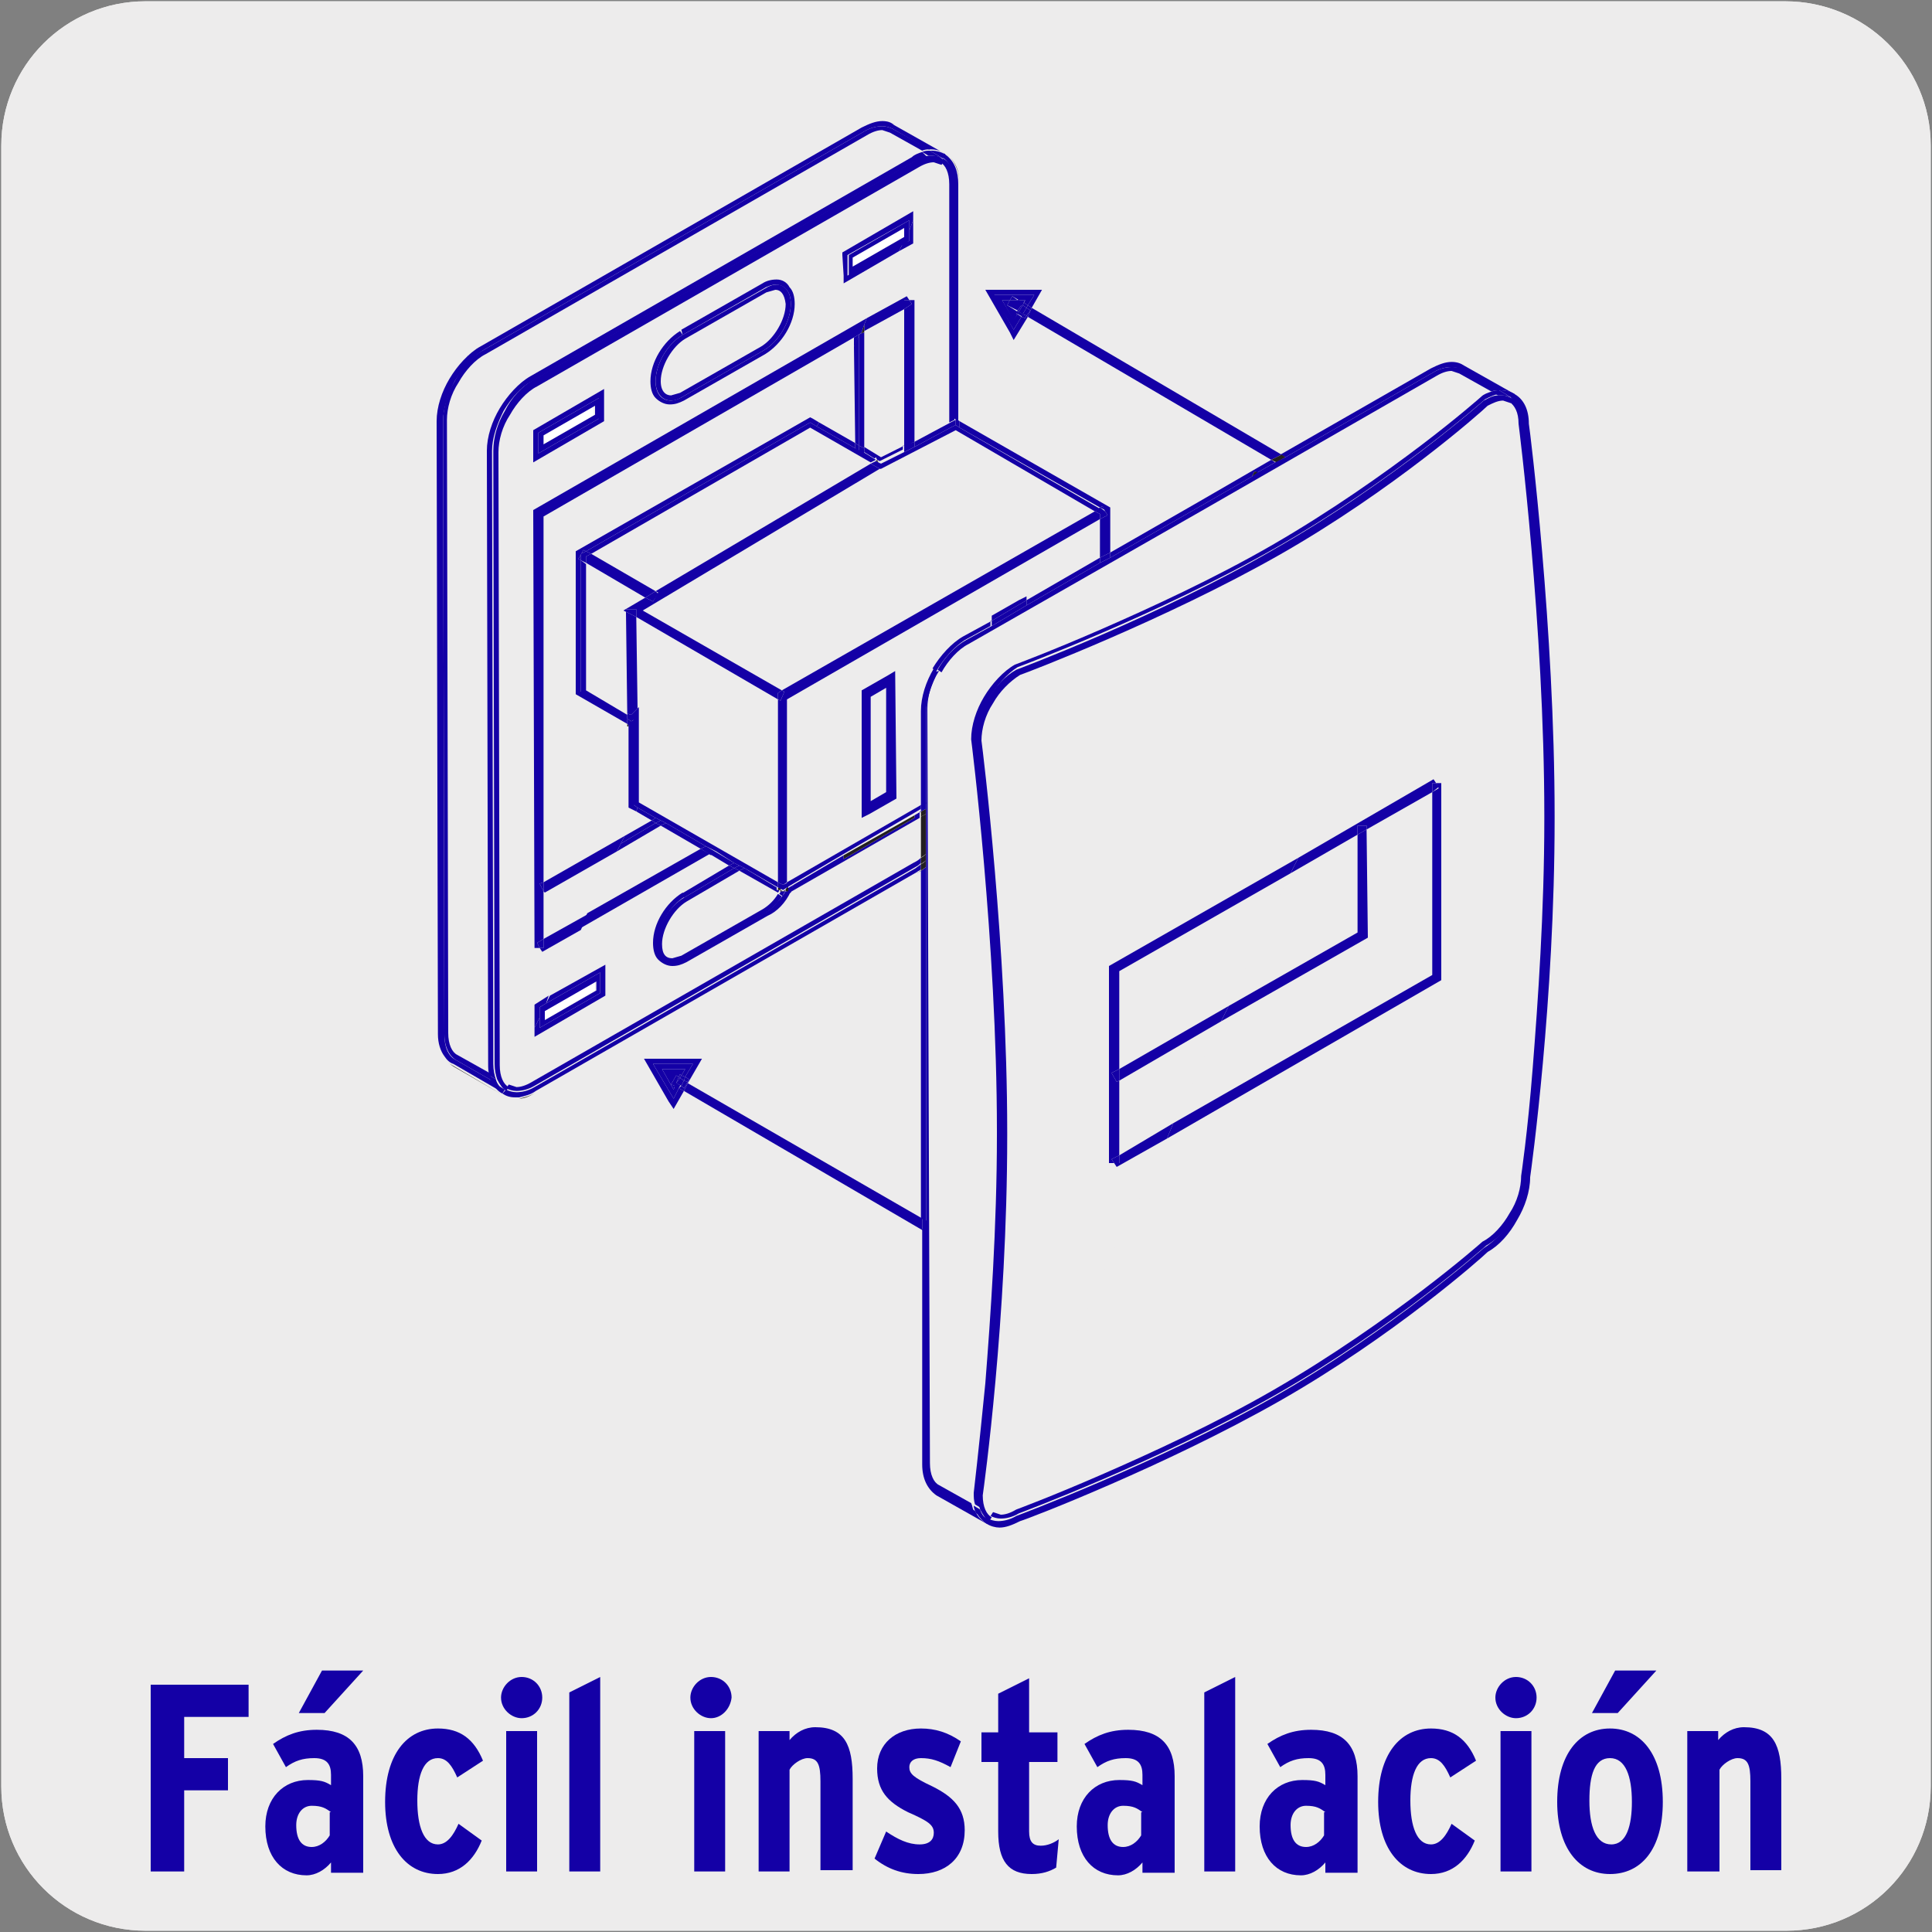<?xml version="1.0" encoding="utf-8"?>
<!-- Generator: Adobe Illustrator 26.5.0, SVG Export Plug-In . SVG Version: 6.00 Build 0)  -->
<svg version="1.1" id="Capa_1" xmlns="http://www.w3.org/2000/svg" xmlns:xlink="http://www.w3.org/1999/xlink" x="0px" y="0px"
	 viewBox="0 0 150 150" style="enable-background:new 0 0 150 150;" xml:space="preserve">
<rect x="0" y="0" width="150" height="150" fill="#808080" stroke="none"/>
<style type="text/css">
	.st0{fill:#EDECEC;}
	.st1{fill:#FFFFFF;}
	.st2{fill:#1400A6;}
	.st3{fill:#BBBDBF;}
	.st4{clip-path:url(#SVGID_00000101081683095596122060000013287630663735498686_);}
	.st5{clip-path:url(#SVGID_00000137129296594306970560000016155466712804591751_);}
	.st6{fill:#231F20;}
</style>
<g id="Capa_2_00000153668088940151777140000001312934053299105197_">
	<path class="st0" d="M11.3,0.1h127.3c6.2,0,11.3,5,11.3,11.2v127.4c0,6.2-5,11.2-11.2,11.2l0,0H11.3c-6.2,0-11.2-5-11.2-11.2l0,0
		l0,0V11.3C0.1,5.1,5.1,0.1,11.3,0.1L11.3,0.1z"/>
	<path class="st0" d="M11.3,0.1h127.3c6.2,0,11.3,5,11.3,11.2v127.4c0,6.2-5,11.2-11.2,11.2l0,0H11.3c-6.2,0-11.2-5-11.2-11.2l0,0
		l0,0V11.3C0.1,5.1,5.1,0.1,11.3,0.1L11.3,0.1z"/>
</g>
<g>
	<g>
		<polygon class="st2" points="80.1,23.9 79.8,24.6 98.7,35.7 99.5,35.3 		"/>
		<path class="st2" d="M78.4,23.3h-0.6l0.9,1.6l0.3-0.5l-0.1,0l0.1-0.2l-0.8-0.5L78.4,23.3z M79.6,23.3h-0.6l0.4,0.3L79.6,23.3"/>
		<polygon class="st2" points="79.1,23.3 78.4,23.3 78.2,23.7 79,24.1 79.3,23.7 79.4,23.7 79.5,23.5 		"/>
		<polygon class="st2" points="79,24.1 78.9,24.4 79,24.4 79.1,24.2 		"/>
		<polygon class="st2" points="79.3,23.7 79,24.1 79.1,24.2 79.4,23.7 		"/>
		<polygon class="st2" points="80.9,22.5 80.3,22.5 76.5,22.5 78.4,25.8 78.7,26.4 79.8,24.6 79.7,24.5 79.6,24.7 79.3,24.6 
			78.7,25.6 78.4,25.4 78.7,25.6 77.2,22.9 80.3,22.9 79.8,23.7 80.1,23.9 		"/>
		<polygon class="st2" points="79.8,23.7 79.7,23.9 80,24.1 79.7,24.5 79.8,24.6 80.1,23.9 		"/>
		<polygon class="st2" points="79.4,24.4 79.3,24.6 79.6,24.7 79.7,24.5 		"/>
		<polygon class="st2" points="79.7,23.9 79.4,24.4 79.7,24.5 80,24.1 		"/>
		<polygon class="st2" points="80.3,22.9 77.1,22.9 78.7,25.6 79.3,24.6 79,24.4 78.7,24.8 77.8,23.3 78.4,23.3 78.6,23 79.1,23.3 
			79.6,23.3 79.5,23.5 79.8,23.7 		"/>
		<path class="st2" d="M79.5,23.5l-0.1,0.2l0.3,0.2l0.1-0.2L79.5,23.5z M78.6,23l-0.2,0.3H79L78.6,23"/>
		
			<rect x="79.1" y="24.2" transform="matrix(0.502 -0.865 0.865 0.502 18.349 80.637)" class="st2" width="0.2" height="0.4"/>
		<polygon class="st2" points="79.4,23.7 79.1,24.2 79.4,24.4 79.7,23.9 		"/>
		<path class="st6" d="M34.5,82.1C34.5,82.1,34.5,82.1,34.5,82.1C34.5,82.1,34.5,82.1,34.5,82.1 M71.5,67.6
			c-0.1,0.1-0.2,0.1-0.3,0.2l-29.6,17c-0.4,0.3-0.9,0.4-1.3,0.5c0.4,0,0.9-0.2,1.3-0.5l29.6-17C71.4,67.7,71.4,67.6,71.5,67.6
			 M34,32.7L34,32.7L34,32.7l0.1,47.6c0,0.7,0.2,1.3,0.5,1.7c-0.3-0.5-0.5-1.1-0.5-1.7L34,32.7L34,32.7 M73.5,12
			c0.6,0.4,1,1.3,1,2.3l0,18.4l0-18.4C74.5,13.3,74.2,12.5,73.5,12"/>
		<path class="st0" d="M51.3,64.1l-3.4,1.9L45.6,71l8.8-5L51.3,64.1z M71.5,63.4l-10.1,5.8c-0.4,0.8-1,1.5-1.8,2l-6.3,3.6
			c-0.4,0.2-0.8,0.3-1.1,0.3h0c-0.4,0-0.9-0.2-1.1-0.5c-0.3-0.3-0.4-0.8-0.4-1.3v0c0-1.5,1-3.2,2.3-3.9l3.7-2.1l-1.5-0.9l-10.1,5.8
			l-2.4,5.2l4.3-2.5l0,2.3v0.2l-5.5,3.2v-0.7v0l-2.1,4.5c0,0,0,0,0,0h0l0.6,0.2c0.3,0,0.8-0.1,1.2-0.4l29.6-17
			c0.2-0.1,0.4-0.3,0.6-0.4L71.5,63.4 M70.2,24l-3.1,1.8l0,9.1l1.3,0.8l1.8-0.9L70.2,24 M73,12.6l-2.1,4.5l0,1.6l0,0.2l-1.2,0.7
			l-2.4,5.2l3-1.7l0.2,0.3H71l0,10.9l2.8-1.5l0-18.5C73.7,13.4,73.4,12.9,73,12.6 M68.5,10.2c-0.3,0-0.8,0.1-1.2,0.4l-29.6,17
			c-0.8,0.5-1.5,1.3-2.1,2.2c-0.5,0.9-0.9,2-0.9,2.9v0l0.1,47.6c0,0.9,0.3,1.5,0.7,1.7l2.5,1.4c-0.1-0.3-0.1-0.6-0.1-0.9l-0.1-47.6
			v0v0c0-1.1,0.4-2.2,1-3.3c0.6-1,1.4-1.9,2.4-2.5l29.6-17c0.3-0.2,0.6-0.3,0.8-0.4l-2.5-1.4L68.5,10.2"/>
		<path class="st6" d="M34.5,82.1c0.2,0.3,0.4,0.5,0.6,0.6L39,85c0.3,0.2,0.6,0.3,1,0.3c0.1,0,0.2,0,0.3,0c-0.1,0-0.2,0-0.3,0h0
			c-0.4,0-0.7-0.1-1-0.3h0c0,0,0,0,0,0l-3.8-2.2C34.9,82.6,34.7,82.4,34.5,82.1 M34.5,82.1C34.5,82.1,34.5,82.1,34.5,82.1
			C34.5,82.1,34.5,82.1,34.5,82.1 M68.5,9.4c-0.5,0-1,0.2-1.6,0.5l-29.6,17c-0.9,0.5-1.8,1.5-2.4,2.5c-0.6,1-1,2.2-1,3.3
			c0-1.1,0.4-2.3,1-3.3c0.6-1,1.4-1.9,2.4-2.5l29.6-17C67.5,9.6,68,9.4,68.5,9.4L68.5,9.4c0.4,0,0.7,0.1,1,0.3l3.9,2.2
			c0,0,0.1,0.1,0.1,0.1c0,0-0.1-0.1-0.1-0.1l-3.9-2.2C69.2,9.5,68.9,9.4,68.5,9.4"/>
		<path class="st2" d="M71.5,67.1c-0.1,0.1-0.3,0.2-0.4,0.3l-29.6,17c-0.5,0.3-1,0.4-1.4,0.4c-0.3,0-0.6-0.1-0.8-0.2h0L39,84.9
			c0.3,0.2,0.6,0.3,1,0.3h0c0.1,0,0.2,0,0.3,0c0.4-0.1,0.9-0.2,1.3-0.5l29.6-17c0.1-0.1,0.2-0.1,0.3-0.2L71.5,67.1z M68.5,9.4
			L68.5,9.4c-0.5,0-1,0.2-1.6,0.5l-29.6,17c-0.9,0.5-1.8,1.5-2.4,2.5c-0.6,1-1,2.2-1,3.3v0l0.1,47.6c0,0.7,0.2,1.3,0.5,1.7
			c0,0,0,0,0,0c0,0,0,0,0,0c0.2,0.3,0.4,0.5,0.7,0.6l3.8,2.2c-0.3-0.2-0.6-0.5-0.8-0.9l-2.8-1.6c-0.6-0.3-0.9-1-0.9-2l-0.1-47.6
			c0-1,0.4-2.1,0.9-3.1c0.6-1,1.4-1.9,2.2-2.4l29.6-17c0.5-0.3,1-0.4,1.4-0.4c0.3,0,0.6,0.1,0.8,0.2l2.8,1.6c0.1,0,0.1,0,0.2,0
			c0.4,0,0.7,0.1,1,0.3l-0.2,0.3c0.6,0.3,0.9,1,0.9,2l0,18.3l0.1,0l0.3,0.2l0-18.4c0-1-0.3-1.8-1-2.3c0,0-0.1-0.1-0.1-0.1l-3.9-2.2
			C69.2,9.5,68.9,9.4,68.5,9.4"/>
		<path class="st2" d="M71.5,66.6c-0.2,0.2-0.4,0.3-0.6,0.4l-29.6,17c-0.5,0.3-0.9,0.4-1.2,0.4l-0.6-0.2h0l-0.2,0.3l0,0
			c0.2,0.1,0.5,0.2,0.8,0.2c0.4,0,0.9-0.1,1.4-0.4l29.6-17c0.2-0.1,0.3-0.2,0.4-0.3V66.6z M51.3,64.1l-3.4,1.9L51.3,64.1L51.3,64.1
			 M67.1,25.7L67.1,25.7L67.1,25.7l0,9.1l0,0L67.1,25.7 M73.2,12.3L73,12.6c0.4,0.2,0.7,0.8,0.7,1.7l0,18.5l0.4-0.2l0-18.3
			C74.1,13.3,73.8,12.6,73.2,12.3 M73.2,12.3L73.2,12.3C73.2,12.3,73.2,12.3,73.2,12.3L73.2,12.3 M68.5,9.8c-0.4,0-0.9,0.1-1.4,0.4
			l-29.6,17c-0.9,0.5-1.7,1.4-2.2,2.4c-0.6,1-0.9,2.1-0.9,3.1l0.1,47.6c0,1,0.4,1.7,0.9,2l2.8,1.6c-0.1-0.2-0.1-0.4-0.2-0.6
			l-2.5-1.4c-0.4-0.2-0.7-0.8-0.7-1.7l-0.1-47.6v0c0-0.9,0.3-2,0.9-2.9c0.5-0.9,1.3-1.8,2.1-2.2l29.6-17c0.5-0.3,0.9-0.4,1.2-0.4
			l0.6,0.2l2.5,1.4c0.2-0.1,0.4-0.1,0.6-0.1L69.3,10C69.1,9.9,68.8,9.8,68.5,9.8"/>
		<path class="st0" d="M47.9,66.1l-5.6,3.2l-0.1-0.1l0,3.8l3.4-2L47.9,66.1z M66.3,26.2L42.2,40.1l0.1,28.4l6.3-3.6l0.9-1.9
			l-0.6-0.3l0-6.3h-0.1l0-0.2l-4-2.3l0-11.1l18.1-10.4l0.2,0.1l0.5,0.3l2.8-5.9L66.3,26.2 M41.4,35.2l0-1.6v-0.2l5.5-3.2l0,2.3v0.2
			l-5.5,3.2V35.2 M52.8,25.7L52.8,25.7l6.3-3.6c0.4-0.2,0.8-0.3,1.1-0.3c0,0,0,0,0,0c0.4,0,0.9,0.2,1.1,0.5c0.3,0.3,0.4,0.8,0.4,1.3
			v0c0,1.5-1,3.2-2.3,3.9l-6.3,3.6c-0.4,0.2-0.8,0.3-1.1,0.3h0c-0.4,0-0.9-0.2-1.1-0.5c-0.3-0.3-0.4-0.8-0.4-1.3v0
			C50.6,28.1,51.5,26.4,52.8,25.7 M73.2,12.3L73,12.6l-0.6-0.2h0c-0.3,0-0.8,0.1-1.2,0.4l-29.6,17c-0.8,0.5-1.5,1.3-2.1,2.2
			c-0.5,0.9-0.9,2-0.9,2.9v0l0.1,47.6c0,0.9,0.3,1.4,0.7,1.7l2.1-4.5l0-1.6V78l1.2-0.7l2.4-5.2l-3,1.7l-0.2-0.3l-0.4,0l-0.1-33.9
			l25.9-14.9l2.4-5.2L65.5,22v-0.7l0-1.6v-0.2l5.5-3.2v0.7l2.1-4.5L73.2,12.3"/>
		<path class="st2" d="M71.6,11.8c-0.3,0.1-0.6,0.2-0.8,0.4l-29.6,17c-0.9,0.5-1.8,1.5-2.4,2.5c-0.6,1-1,2.2-1,3.3v0v0l0.1,47.6
			c0,0.3,0,0.6,0.1,0.9l0.5,0.3c-0.1-0.3-0.2-0.7-0.2-1.2l-0.1-47.6c0-1,0.4-2.1,0.9-3.1c0.6-1,1.4-1.9,2.2-2.3l29.6-17
			c0.4-0.2,0.8-0.4,1.1-0.4L71.6,11.8z"/>
		<path class="st6" d="M39,84.9C39,84.9,39,84.9,39,84.9L39,84.9z"/>
		<path class="st2" d="M38.2,84c0.2,0.4,0.4,0.7,0.8,0.9l0,0l0.2-0.3L38.2,84z M72.4,11.7c-0.1,0-0.1,0-0.2,0l1,0.6l0.2-0.3
			C73.1,11.8,72.7,11.7,72.4,11.7"/>
		<path class="st2" d="M38,83.5c0.1,0.2,0.1,0.4,0.2,0.6l1,0.6c-0.3-0.2-0.6-0.5-0.7-0.9L38,83.5z M72.2,11.7c-0.2,0-0.4,0-0.6,0.1
			l0.5,0.3c0.1,0,0.2,0,0.3,0c0.3,0,0.6,0.1,0.8,0.2L72.2,11.7"/>
		<path class="st6" d="M39.4,84.3L39.4,84.3L39.4,84.3C39.4,84.3,39.4,84.3,39.4,84.3"/>
		<polygon class="st6" points="39.4,84.3 39.2,84.6 39.4,84.3 		"/>
		<path class="st2" d="M72.4,12.1c-0.1,0-0.2,0-0.3,0c-0.4,0-0.7,0.2-1.1,0.4l-29.6,17c-0.9,0.5-1.7,1.4-2.2,2.4
			c-0.6,1-0.9,2.1-0.9,3.1l0.1,47.6c0,0.5,0.1,0.9,0.2,1.2c0.2,0.4,0.4,0.7,0.7,0.9l0.2-0.3v0c-0.4-0.2-0.7-0.8-0.7-1.7l-0.1-47.6v0
			c0-0.9,0.3-2,0.9-2.9c0.5-0.9,1.3-1.8,2.1-2.2l29.6-17c0.5-0.3,0.9-0.4,1.2-0.4h0l0.6,0.2l0.2-0.3C73,12.1,72.7,12.1,72.4,12.1"/>
		<polygon class="st2" points="70.4,23 67.3,24.7 67.1,25.2 67.1,25.7 70.2,24 70.2,23.3 70.6,23.3 		"/>
		<polygon class="st6" points="67.1,25.2 66.9,25.8 67.1,25.8 67.1,25.7 		"/>
		<polygon class="st2" points="67.3,24.7 41.4,39.6 41.5,73.6 41.9,73.6 41.7,73.2 42.2,72.9 42.2,69.2 41.9,68.6 42.2,68.5 
			42.2,40.1 66.3,26.2 66.3,25.8 66.9,25.8 67.1,25.2 		"/>
		<path class="st2" d="M54.4,65.9l-8.8,5l-0.6,1.2l10.1-5.8L54.4,65.9z M71,23.3h-0.4l0.2,0.3L70.2,24l0,10.7l0.8-0.4L71,23.3"/>
		<polygon class="st2" points="45.6,71 42.2,72.9 42.2,73.6 41.9,73.6 42.1,73.9 45.1,72.2 		"/>
		<polygon class="st2" points="70.6,23.3 70.2,23.3 70.2,24 70.8,23.6 		"/>
		<polygon class="st2" points="42.2,72.9 41.7,73.2 41.9,73.6 42.2,73.6 		"/>
		<polygon class="st6" points="52.8,25.7 52.8,25.7 53,26 		"/>
		<path class="st0" d="M60.3,22.5l-0.7,0.2l-6.3,3.6L53,26l0.2,0.3c-1,0.6-1.9,2.1-1.9,3.3v0c0,0.8,0.3,1.1,0.8,1.1l0.7-0.2l6.3-3.6
			c1-0.6,1.9-2.1,1.9-3.3v0v0C61,22.8,60.7,22.5,60.3,22.5"/>
		<path class="st2" d="M52.8,25.7L52.8,25.7L53,26c0,0,0,0,0,0L52.8,25.7z M60.3,21.7C60.3,21.7,60.3,21.7,60.3,21.7
			c-0.4,0-0.8,0.1-1.1,0.3l-6.3,3.6L53,26l6.3-3.6c0.3-0.2,0.7-0.3,0.9-0.3c0.7,0,1.2,0.5,1.2,1.5c0,1.3-0.9,2.9-2.1,3.6L53,30.8
			c-0.3,0.2-0.7,0.3-0.9,0.3c-0.7,0-1.2-0.5-1.2-1.5c0-1.3,0.9-2.9,2.1-3.6l-0.2-0.3c-1.3,0.8-2.3,2.4-2.3,3.9v0
			c0,0.5,0.1,1,0.4,1.3c0.3,0.3,0.7,0.5,1.1,0.5h0c0.4,0,0.7-0.1,1.1-0.3l6.3-3.6c1.3-0.8,2.3-2.4,2.3-3.9v0c0-0.5-0.1-1-0.4-1.3
			C61.1,21.9,60.7,21.7,60.3,21.7"/>
		<path class="st2" d="M61.1,23.6 M61.1,23.6L61.1,23.6 M60.3,22.1c-0.3,0-0.6,0.1-0.9,0.3L53,26l0.2,0.3l6.3-3.6l0.7-0.2
			c0.4,0,0.7,0.3,0.8,1.1v0v0c0,1.2-0.9,2.7-1.9,3.3l-6.3,3.6l-0.7,0.2c-0.4,0-0.8-0.3-0.8-1.1v0c0-1.2,0.9-2.7,1.9-3.3L53,26
			c-1.2,0.7-2.1,2.3-2.1,3.6c0,0.9,0.5,1.5,1.2,1.5c0.3,0,0.6-0.1,0.9-0.3l6.3-3.6c1.2-0.7,2.1-2.3,2.1-3.6
			C61.4,22.6,60.9,22.1,60.3,22.1"/>
		<path class="st0" d="M57.4,67.7L53.3,70l-0.2-0.3l0.2,0.3c-1,0.6-1.9,2.1-1.9,3.3v0c0,0.8,0.3,1.1,0.8,1.1l0.7-0.2l6.3-3.6
			c0.4-0.2,0.8-0.7,1.2-1.2L57.4,67.7z"/>
		<polygon class="st2" points="56.6,67.2 52.9,69.4 53.1,69.7 57,67.4 		"/>
		<path class="st2" d="M61.4,69.2l-0.6,0.3l0,0c-0.4,0.5-0.8,1-1.3,1.3l-6.3,3.6c-0.3,0.2-0.7,0.3-0.9,0.3c-0.7,0-1.2-0.5-1.2-1.5
			c0-1.3,0.9-2.9,2.1-3.6l-0.2-0.3c-1.3,0.8-2.3,2.4-2.3,3.9v0c0,0.5,0.1,1,0.4,1.3c0.3,0.3,0.7,0.5,1.1,0.5h0
			c0.4,0,0.7-0.1,1.1-0.3l6.3-3.6C60.3,70.8,61,70.1,61.4,69.2"/>
		<path class="st2" d="M60.4,69.4c-0.3,0.5-0.7,0.9-1.2,1.2l-6.3,3.6l-0.7,0.2c-0.5,0-0.8-0.3-0.8-1.1v0c0-1.2,0.9-2.7,1.9-3.3
			l-0.2-0.3C51.9,70.4,51,72,51,73.3c0,0.9,0.5,1.5,1.2,1.5c0.3,0,0.6-0.1,0.9-0.3l6.3-3.6c0.5-0.3,1-0.8,1.3-1.3L60.4,69.4z
			 M57,67.4l-3.9,2.3l0.2,0.3l4.1-2.4L57,67.4"/>
		<polygon class="st1" points="70.2,17.7 66.2,20 66.2,20.7 70.2,18.4 		"/>
		<polygon class="st2" points="70.9,17.1 70.6,17.9 70.6,18.7 70.1,18.9 69.8,19.5 70.9,18.9 70.9,18.7 		"/>
		<polygon class="st2" points="70.9,16.4 65.4,19.6 65.4,19.8 65.5,21.4 65.5,22 69.8,19.5 70.1,18.9 65.8,21.4 65.8,19.8 
			70.6,17.1 70.6,17.9 70.9,17.1 		"/>
		<path class="st2" d="M66.2,20.7l0-0.7l4-2.3v0.7L66.2,20.7z M70.6,17.1l-4.7,2.7l0,1.6l4.2-2.4l0.5-0.3v-0.8L70.6,17.1"/>
		<polygon class="st1" points="46.1,31.5 42.2,33.8 42.2,34.5 46.1,32.3 		"/>
		<path class="st2" d="M41.8,35.2l0-1.6l4.7-2.7l0,1.6L41.8,35.2z M46.9,30.2l-5.5,3.2v0.2l0,1.6v0.7l5.5-3.2v-0.2L46.9,30.2"/>
		<path class="st2" d="M42.2,34.5v-0.7l4-2.3l0,0.7L42.2,34.5z M46.5,30.9l-4.7,2.7l0,1.6l4.7-2.7L46.5,30.9"/>
		<polygon class="st1" points="46.2,76.2 42.3,78.4 42.3,79.2 46.2,76.9 		"/>
		<polygon class="st2" points="47,74.9 42.7,77.3 42.4,77.9 46.6,75.5 46.6,77.1 41.9,79.8 41.9,79 41.5,79.8 41.5,79.8 41.5,80.5 
			47,77.3 47,77.1 		"/>
		<polygon class="st2" points="42.6,77.3 41.5,78 41.5,78.2 41.5,79.8 41.9,79 41.9,78.2 42.4,77.9 		"/>
		<path class="st2" d="M42.3,79.2v-0.7l4-2.3l0,0.7L42.3,79.2z M46.6,75.5l-4.2,2.4l-0.5,0.3V79l0,0.8l4.7-2.7L46.6,75.5"/>
		<rect x="66.4" y="26.9" transform="matrix(0.446 -0.895 0.895 0.446 9.358 76.366)" class="st6" width="0" height="7.5"/>
		<polygon class="st2" points="66.7,26 66.3,26.9 66.4,34.4 66.7,34.6 		"/>
		<polygon class="st2" points="67.1,25.8 67.1,25.8 66.8,25.9 66.7,26 66.7,34.6 67.1,34.8 		"/>
		<polygon class="st2" points="66.8,25.9 66.3,26.2 66.3,26.9 66.4,26.8 66.7,26 		"/>
		<polygon class="st6" points="67.1,25.8 66.9,25.8 66.8,25.9 		"/>
		<polygon class="st2" points="66.9,25.8 66.3,25.8 66.3,26.2 66.8,25.9 		"/>
		<path class="st6" d="M50.6,63.7l-2,1.2L50.6,63.7z"/>
		<polygon class="st2" points="50.6,63.7 48.5,64.9 48.2,65.5 50.9,63.9 		"/>
		<polygon class="st2" points="50.9,63.9 48.2,65.5 47.9,66.1 51.3,64.1 		"/>
		<polygon class="st2" points="48.5,64.9 42.2,68.5 42.2,69.2 42.3,69.3 47.9,66.1 48.2,65.5 		"/>
		<polygon class="st2" points="42.2,68.5 41.9,68.6 42.2,69.2 		"/>
		<polygon class="st2" points="53.4,84.1 53.1,84.7 71.6,95.5 71.6,94.6 		"/>
		<polygon class="st2" points="53.2,83 51.4,83 52.3,84.6 52.4,84.3 52.1,84.2 52.5,83.5 52.7,83.6 52.8,83.4 52.9,83.5 		"/>
		<polygon class="st2" points="52.5,83.5 52.1,84.2 52.4,84.3 52.5,84.1 52.5,84.1 52.7,83.6 		"/>
		<polygon class="st2" points="52.8,83.4 52.7,83.6 52.8,83.7 52.9,83.5 		"/>
		<polygon class="st2" points="52.7,83.6 52.5,84.1 52.5,84.1 52.8,83.7 		"/>
		<polygon class="st2" points="54.5,82.2 53.8,82.2 50,82.2 51.9,85.5 52.3,86.1 53.1,84.7 52.7,84.5 52.3,85.3 51.9,85.1 
			52.3,85.3 50.7,82.6 53.8,82.6 53.2,83.6 53.5,83.8 53.4,84 53.4,84.1 		"/>
		<polygon class="st2" points="53.4,84 53.1,84.5 52.9,84.3 52.7,84.5 53.1,84.7 53.4,84.1 		"/>
		<polygon class="st2" points="53.2,83.6 53.1,83.9 53.4,84 53.5,83.8 		"/>
		<polygon class="st2" points="53.1,83.9 52.9,84.3 53.1,84.5 53.4,84 		"/>
		<polygon class="st2" points="53.8,82.6 50.7,82.6 52.3,85.3 52.7,84.5 52.4,84.3 52.3,84.6 51.4,83 53.2,83 52.9,83.5 53.2,83.6 
					"/>
		
			<rect x="52.5" y="84.1" transform="matrix(0.506 -0.862 0.862 0.506 -46.729 87.026)" class="st2" width="0.3" height="0.4"/>
		<polygon class="st2" points="52.9,83.5 52.8,83.7 53.1,83.9 53.2,83.6 		"/>
		<polygon class="st2" points="52.8,83.7 52.5,84.1 52.9,84.3 53.1,83.9 		"/>
		<path class="st0" d="M68.8,53.4l-1.2,0.7l0,8.1l1.2-0.7L68.8,53.4z M49.4,47.9l0.1,7.1l0.1-0.1l0,7.3l10.8,6.2l0-14.2L49.4,47.9
			 M45.5,43.7l0,9.8l3.2,1.8l-0.1-7.9l-0.2-0.1l1.7-1L45.5,43.7 M66.9,62.9l0-9.2l2.1-1.2l0.6-0.3l0,9.9l-2.1,1.2l-0.6,0.3V62.9
			 M85.4,40.3l-24.3,14l0,14.2l10.4-6l0-7.4c0-1.1,0.4-2.3,1-3.3l0.3,0.2l-0.3-0.2c0.6-1,1.4-1.9,2.4-2.5l2.2-1.2v-0.4l2.1-1.2
			l0.6-0.3v0.4l5.7-3.3L85.4,40.3 M74.2,33.4l-5.8,3l-0.1,0l-18.4,11l10.8,6.2l24.3-14L74.2,33.4 M62.9,33.3l-17,9.8l5,2.9L67.6,36
			L62.9,33.3"/>
		<polygon class="st2" points="63.6,32.8 63.4,33.1 66.4,34.8 66.4,34.4 		"/>
		<polygon class="st2" points="62.9,32.4 44.7,42.8 44.7,53.9 48.7,56.2 48.7,55.8 45.1,53.7 45.1,43.5 44.9,43.4 45.3,42.7 
			45.5,42.8 62.9,32.8 63.4,33.1 63.6,32.8 63.1,32.5 		"/>
		<polygon class="st2" points="74.5,32.7 74.5,33.2 85.4,39.4 85.6,39.3 85.8,39.7 85.8,39.7 86,40 85.8,40.1 85.8,43.1 86.2,42.9 
			86.2,39.4 		"/>
		<path class="st2" d="M71.5,63L71,63.3v0v0.2l-5.5,3.2l0-0.3l-3.9,2.3c-0.1,0.2-0.2,0.4-0.3,0.6l10.1-5.8V63z M70.2,34.6l-1.8,0.9
			l-1.3-0.8v0.4l0.8,0.5l0.1-0.1l0.1,0.2l0.2,0.1l1.8-0.9V34.6 M73.8,32.8L71,34.3v0.4l2.8-1.5V32.8"/>
		<polygon class="st2" points="74.2,32.5 74.2,32.6 74.2,33 74.2,33 74.5,33.2 74.5,32.7 		"/>
		<path class="st2" d="M67.1,34.8l0,0.4v0L67.1,34.8L67.1,34.8z M74.2,32.6l-0.4,0.2v0.4l0.4-0.2V32.6"/>
		<polygon class="st2" points="71,34.3 70.2,34.6 70.2,35.1 71,34.7 		"/>
		<polygon class="st2" points="49.5,62.7 49.4,63 50.6,63.7 50.9,63.5 		"/>
		<polygon class="st2" points="49.2,56.4 48.8,56.4 48.8,62.7 49.4,63 49.5,62.7 49.2,62.5 		"/>
		<path class="st2" d="M55.5,66.1l-0.4,0.2l1.5,0.9L57,67L55.5,66.1z M51.7,63.9l-0.4,0.2l3.1,1.8l0.4-0.2L51.7,63.9"/>
		<path class="st6" d="M51.7,63.9l-0.4,0.2L51.7,63.9z"/>
		<polygon class="st2" points="54.8,65.7 54.4,65.9 55.2,66.4 55.5,66.1 		"/>
		<path class="st2" d="M57.8,67.4l-0.4,0.2l3,1.7c0.1-0.1,0.1-0.2,0.1-0.2h-0.2v-0.2L57.8,67.4z"/>
		<path class="st2" d="M61.6,68.7l-0.5,0.3v0.2H61c-0.1,0.1-0.2,0.3-0.2,0.4l0,0l0.6-0.3C61.5,69.1,61.5,68.9,61.6,68.7 M57,67
			l-0.4,0.2l0.4,0.2l0.4-0.2L57,67"/>
		<path class="st2" d="M61,69.2l-0.4,0c0,0.1-0.1,0.2-0.1,0.2l0.3,0.2C60.8,69.4,60.9,69.3,61,69.2 M57.4,67.2L57,67.4l0.4,0.2
			l0.4-0.2L57.4,67.2"/>
		<polygon class="st6" points="71,63.3 65.5,66.4 65.5,66.7 71,63.5 71,63.3 		"/>
		<rect x="66.4" y="34.4" class="st6" width="0" height="0.4"/>
		<polygon class="st2" points="66.4,34.4 66.4,34.8 66.7,35.1 66.7,34.6 		"/>
		<polygon class="st2" points="66.7,34.6 66.7,35.1 67.1,35.3 67.1,34.8 		"/>
		<path class="st6" d="M50.9,63.5l-0.4,0.2L50.9,63.5z"/>
		<polygon class="st2" points="50.9,63.5 50.6,63.7 50.9,63.9 51.3,63.7 		"/>
		<polygon class="st2" points="51.3,63.7 50.9,63.9 51.3,64.1 51.7,63.9 		"/>
		<path class="st2" d="M71.5,62.5l-10.4,6v0.4l0.5-0.3l3.9-2.3l5.5-3.2l0.5-0.3L71.5,62.5z M49.6,54.9L49.5,55l0,1.4l-0.3,0l0,6.1
			l0.3,0.2l1.4,0.8l0.4,0.2l0.4,0.2l3.1,1.8l0.8,0.4L57,67l0.4,0.2l0.4,0.2l2.6,1.5v-0.4l-10.8-6.2L49.6,54.9 M45.1,43.5l0,10.3
			l3.6,2.1l0-0.4l-3.2-1.9l0-9.8L45.1,43.5 M85.8,40.1l-0.4,0.2l0,3l0.4-0.2L85.8,40.1 M85.8,39.7L85.8,39.7L85.8,39.7L85.8,39.7
			 M74.2,33L74.2,33l-0.4,0.2L71,34.7l-0.8,0.4L68.4,36l-0.2-0.1l0.2,0.4l-0.1,0.1l0.1,0l5.8-3L85,39.7l0.4-0.2l-10.9-6.3L74.2,33
			 M62.9,32.8l-17.4,10l0.4,0.2l17-9.8l4.7,2.7l0.4-0.2l-0.8-0.5h0l-0.4-0.2l-0.4-0.2h0l-3-1.7L62.9,32.8l0.2,0.3L62.9,32.8"/>
		<polygon class="st2" points="45.9,43 45.5,43.2 45.5,43.7 50.1,46.4 50.9,45.9 		"/>
		<polygon class="st2" points="45.3,42.7 44.9,43.4 45.1,43.5 45.1,43 45.5,42.8 		"/>
		<polygon class="st2" points="45.5,42.8 45.1,43 45.1,43.5 45.5,43.7 45.5,43.2 45.9,43 		"/>
		<polygon class="st2" points="85,39.7 60.7,53.6 60.9,53.7 60.6,54.4 60.4,54.3 60.4,68.5 60.8,68.7 61.1,68.5 61.1,54.3 
			85.4,40.3 85.4,39.9 		"/>
		<path class="st2" d="M85.8,39.7v0.4L86,40L85.8,39.7z M85.6,39.3l-0.2,0.1l0.4,0.2L85.6,39.3"/>
		<path class="st6" d="M60.4,68.9v0.2h0.2c0,0,0-0.1,0.1-0.1L60.4,68.9z"/>
		<path class="st6" d="M61.1,68.9L61.1,68.9C61,69,61,69.1,61,69.2h0.2V68.9z"/>
		<path class="st6" d="M61.1,69l-0.3,0.2l-0.2-0.1c0,0,0,0.1-0.1,0.1l0.4,0C61,69.1,61.1,69,61.1,69"/>
		<path class="st2" d="M60.4,68.5v0.4l0.2,0.1l0.2,0.1l0.3-0.2l0.1,0v-0.4l-0.4,0.2L60.4,68.5z M85.4,39.4L85,39.7l0.4,0.2l0,0.4
			l0.4-0.2v-0.4v0L85.4,39.4"/>
		<polygon class="st2" points="79.7,46.3 79.1,46.6 77,47.8 77,48.2 79.7,46.6 		"/>
		<path class="st2" d="M67.6,62.2l0-8.1l1.2-0.7l0,8.1L67.6,62.2z M69.5,52.1L69,52.4l-2.1,1.2l0,9.2v0.7l0.6-0.3l2.1-1.2L69.5,52.1
			"/>
		<polygon class="st2" points="67.6,36 50.9,45.9 51.1,46 50.7,46.7 50.1,46.4 48.4,47.4 48.6,47.5 48.6,47.3 49.4,47.3 49.4,47.9 
			60.4,54.3 60.4,53.8 60.7,53.6 49.9,47.4 68.3,36.4 		"/>
		<polygon class="st6" points="68.1,35.7 68,35.8 68.2,35.9 		"/>
		<polygon class="st2" points="68,35.8 67.6,36 68.3,36.4 68.5,36.3 68.2,35.9 		"/>
		<polygon class="st2" points="50.9,45.9 50.1,46.4 50.7,46.7 51.1,46.1 		"/>
		<polygon class="st2" points="60.7,53.6 60.4,53.8 60.4,54.3 60.6,54.4 60.9,53.7 		"/>
		<polygon class="st6" points="48.7,56.2 48.7,56.4 48.8,56.4 48.8,56.3 		"/>
		<polygon class="st2" points="48.6,47.5 48.7,55.4 49,55.5 49.5,55 49.4,47.9 		"/>
		<polygon class="st2" points="48.7,55.8 48.7,56.2 48.8,56.3 48.8,56.4 49.2,56.4 49.2,55.9 49,56 		"/>
		<polygon class="st2" points="49.5,55 49,55.5 48.7,55.4 48.7,55.8 49,56 49.2,55.9 49.2,56.4 49.5,56.4 		"/>
		<polygon class="st2" points="49.4,47.3 48.6,47.3 48.6,47.5 49.4,47.9 		"/>
		<path class="st0" d="M77,117.7L77,117.7L77,117.7L77,117.7z M105.4,64.8l-5.2,3l-4.8,10.3l10-5.8L105.4,64.8 M111.2,61.5l-5,2.9
			l0,8.4l-11.3,6.5l-3.7,7.9l20-11.5L111.2,61.5 M117.2,31.2l-16.5,35.3l10.6-6.1l0.2,0.3l0.4,0l0,15.3L90.6,88.4l-13.6,29.3
			c0,0,0,0,0,0v0l0.6,0.2c0.3,0,0.8-0.1,1.2-0.4l0,0l0,0c0,0,2.7-1,6.6-2.7c3.9-1.7,8.9-4,13.4-6.6c4.5-2.6,8.6-5.5,11.5-7.7
			c2.9-2.2,4.7-3.8,4.7-3.8l0,0l0,0c0.8-0.5,1.5-1.3,2.1-2.2c0.5-0.9,0.9-2,0.9-2.9v0v0l0,0c0,0,0.5-3.3,0.9-8.4
			c0.5-5.1,0.9-12.1,0.9-19.3v-0.3c0-7.3-0.5-14.9-1-20.7c-0.5-5.8-1-9.7-1-9.7l0,0v0C118,32,117.6,31.5,117.2,31.2 M112.7,28.8
			c-0.3,0-0.8,0.1-1.2,0.4L93.4,39.6L75.2,50.1c-0.8,0.5-1.5,1.3-2.1,2.2l-0.3-0.2l0.3,0.2c-0.5,0.9-0.9,2-0.9,2.9l0.1,29.3
			l0.1,29.3c0,0.9,0.3,1.5,0.7,1.7l2.5,1.4c-0.1-0.3-0.1-0.6-0.1-0.9v0l0,0c0,0,0.5-3.3,0.9-8.5c0.5-5.1,0.9-12.1,0.9-19.3v-0.3
			c0-7.3-0.5-14.9-1-20.7c-0.5-5.8-1-9.7-1-9.7l0,0v0c0-1.1,0.4-2.3,1-3.3c0.6-1,1.4-1.9,2.4-2.5l0,0l0,0c0,0,2.7-1,6.6-2.7
			c3.9-1.7,8.9-4,13.4-6.6c4.5-2.6,8.6-5.5,11.5-7.7c2.9-2.2,4.7-3.8,4.7-3.8l0,0l0,0c0.3-0.2,0.6-0.3,0.8-0.4l-2.5-1.4L112.7,28.8
			L112.7,28.8"/>
		<path class="st2" d="M71.9,67.3c-0.1,0.1-0.2,0.2-0.4,0.3l0,16.9l0,10.1l0.4,0.2l0-10.3L71.9,67.3z M98.7,35.7L93,39l-6.8,3.9
			l0,0.4l7-4l4-2.3l0.2-0.4l0.2,0.1l1.4-0.8L98.7,35.7 M112.7,28.1L112.7,28.1c-0.5,0-1,0.2-1.6,0.5l-11.7,6.7l0.4,0.2l11.5-6.6
			c0.5-0.3,1-0.4,1.4-0.4c0.3,0,0.6,0.1,0.8,0.2l2.8,1.6c0.1,0,0.1,0,0.2,0c0.4,0,0.7,0.1,1,0.3l-0.2,0.3c0.6,0.3,0.9,1,0.9,2
			c0,0,2,15.7,2,30.4c0,14.6-1.9,28.2-1.9,28.2c0,1-0.4,2.1-0.9,3.1c-0.6,1-1.4,1.8-2.2,2.3c0,0-7.1,6.3-16.2,11.5
			c-9.1,5.2-20.1,9.3-20.1,9.3c-0.5,0.3-1,0.4-1.4,0.4c-0.3,0-0.6-0.1-0.8-0.2l-0.2,0.3c-0.4-0.2-0.6-0.5-0.8-0.9l-2.8-1.6
			c-0.6-0.3-0.9-1-0.9-2l0-18.1l-0.4-0.2l0,18.3c0,1.1,0.4,1.9,1.1,2.4l0,0l3.9,2.2c0.3,0.2,0.7,0.3,1,0.3h0c0.5,0,1-0.2,1.6-0.5
			c0.7-0.2,11.3-4.3,20.1-9.3c8.8-5,15.7-11.1,16.2-11.6c0.9-0.5,1.7-1.4,2.3-2.5c0.6-1,1-2.2,1-3.3c0.1-0.7,1.9-13.7,1.9-27.8v-0.3
			c0-14.4-1.9-29.8-2-30.4c0-1.1-0.4-1.9-1.1-2.3l-3.9-2.2C113.4,28.2,113.1,28.1,112.7,28.1"/>
		<polygon class="st6" points="99.5,35.3 98.7,35.7 99.1,35.9 99.8,35.5 		"/>
		<path class="st6" d="M71.9,67.3c-0.1,0.1-0.2,0.2-0.4,0.3C71.6,67.5,71.8,67.4,71.9,67.3z"/>
		<path class="st6" d="M71.9,63.2l-0.4,0.2l0,3.2c0.1-0.1,0.3-0.2,0.4-0.3L71.9,63.2z"/>
		<path class="st6" d="M71.9,66.8c-0.1,0.1-0.2,0.2-0.4,0.3l0,0.5c0.1-0.1,0.3-0.2,0.4-0.3V66.8z"/>
		<path class="st6" d="M71.9,66.3c-0.1,0.1-0.2,0.2-0.4,0.3l0,0.5c0.1-0.1,0.3-0.2,0.4-0.3V66.3z"/>
		<polygon class="st2" points="71.6,94.6 71.6,95.5 72,95.7 72,94.8 		"/>
		<path class="st2" d="M72.5,51.9c-0.6,1-1,2.2-1,3.3l0,7.4l0.4-0.2l0-7.1c0-1,0.4-2.1,0.9-3.1L72.5,51.9z M77,48.2l-2.2,1.2
			c-0.9,0.5-1.8,1.5-2.4,2.5l0.3,0.2c0.6-1,1.4-1.9,2.2-2.4l2-1.1V48.2 M85.4,43.3l-5.7,3.3V47l5.7-3.3V43.3"/>
		<polygon class="st2" points="86.2,42.9 85.8,43.1 85.8,43.5 86.2,43.3 		"/>
		<polygon class="st6" points="71.9,62.8 71.5,63 71.5,63.4 71.9,63.2 		"/>
		<path class="st2" d="M71.9,62.3l-0.4,0.2V63l0.4-0.2V62.3z M85.8,43.1l-0.4,0.2v0.4l0.4-0.2V43.1"/>
		<polygon class="st2" points="79.7,46.6 77,48.2 77,48.6 79.7,47 		"/>
		<polygon class="st6" points="97.4,36.6 97.2,37 97.7,36.7 		"/>
		<path class="st2" d="M72.8,52.1L72.8,52.1c-0.6,1-0.9,2.1-0.9,3.1l0,7.1l0,0.4v0.4l0,3.1v0.5v0.5l0,17.2l0,10.3v0.9l0,18.1
			c0,1,0.4,1.7,0.9,2l2.8,1.6c-0.1-0.2-0.1-0.4-0.2-0.6l-2.5-1.4h0c-0.4-0.2-0.7-0.8-0.7-1.7l-0.1-29.3l-0.1-29.3
			c0-0.9,0.3-2,0.9-2.9L72.8,52.1z M117.4,30.9L117.4,30.9l-0.2,0.3c0.4,0.3,0.7,0.8,0.7,1.7v0l0,0c0,0,0.5,3.9,1,9.7
			c0.5,5.8,1,13.3,1,20.7v0.3c0,7.2-0.5,14.2-0.9,19.3s-0.9,8.4-0.9,8.4l0,0v0v0c0,0.9-0.3,2-0.9,2.9c-0.5,0.9-1.3,1.8-2.1,2.2l0,0
			l0,0c0,0-1.8,1.6-4.7,3.8c-2.9,2.2-7,5.1-11.5,7.7c-4.5,2.6-9.5,4.9-13.4,6.6c-3.9,1.7-6.6,2.7-6.6,2.7l0,0l0,0
			c-0.5,0.3-0.9,0.4-1.2,0.4l-0.6-0.2l0,0l0,0l-0.2,0.3c0.2,0.1,0.5,0.2,0.8,0.2c0.4,0,0.9-0.1,1.4-0.4c0,0,11-4.1,20.1-9.3
			c9.1-5.2,16.2-11.5,16.2-11.5c0.9-0.5,1.7-1.4,2.2-2.3c0.6-1,0.9-2.1,0.9-3.1c0,0,1.9-13.5,1.9-28.2c0-14.6-2-30.4-2-30.4
			C118.3,31.9,118,31.2,117.4,30.9 M112.7,28.5c-0.4,0-0.9,0.1-1.4,0.4l-11.5,6.6l-0.8,0.4l-1.4,0.8L97.2,37l-4,2.3l-7,4l-0.4,0.2
			l-0.4,0.2L79.7,47L77,48.6l-2,1.1c-0.9,0.5-1.7,1.4-2.2,2.3l0.3,0.2c0.5-0.9,1.3-1.8,2.1-2.2l18.2-10.4l18.1-10.4
			c0.5-0.3,0.9-0.4,1.2-0.4h0l0.6,0.2l2.5,1.4c0.2-0.1,0.4-0.1,0.6-0.1l-2.8-1.6C113.3,28.5,113,28.5,112.7,28.5"/>
		<path class="st0" d="M94.8,79.3l-8,4.6l0,5.8l4.3-2.4L94.8,79.3z M100.2,67.8l-13.4,7.7l0,7.6l8.5-4.9L100.2,67.8 M117.4,30.9
			l-0.2,0.3l-0.6-0.2c-0.3,0-0.7,0.1-1.2,0.4c-0.5,0.5-7.5,6.5-16.2,11.6c-8.8,5.1-19.5,9.1-20.1,9.3c-0.8,0.5-1.5,1.3-2.1,2.2
			c-0.5,0.9-0.9,2-0.9,2.9c0.1,0.7,2,16.1,2,30.4v0.3c0,14.2-1.8,27.2-1.9,27.9c0,0.9,0.3,1.4,0.7,1.7l13.6-29.3l-3.9,2.2l-0.2-0.3
			h-0.4l0-15.3l14.7-8.4l16.5-35.3L117.4,30.9"/>
		<path class="st2" d="M76.9,117.7L76.9,117.7L76.9,117.7L76.9,117.7C77,117.7,77,117.7,76.9,117.7 M115.8,30.4
			c-0.3,0.1-0.6,0.2-0.8,0.4l0,0l0,0c0,0-1.8,1.6-4.7,3.8c-2.9,2.2-7,5.1-11.5,7.7c-4.5,2.6-9.5,4.9-13.4,6.6
			c-3.9,1.7-6.6,2.7-6.6,2.7l0,0l0,0c-0.9,0.5-1.8,1.5-2.4,2.5c-0.6,1-1,2.2-1,3.3v0l0,0c0,0,0.5,3.9,1,9.7c0.5,5.8,1,13.4,1,20.7
			v0.3c0,7.2-0.5,14.2-0.9,19.3c-0.5,5.1-0.9,8.5-0.9,8.5l0,0v0c0,0.3,0,0.6,0.1,0.9l0.5,0.3c-0.1-0.3-0.2-0.7-0.2-1.2
			c0,0,1.9-13.5,1.9-28.2c0-14.6-2-30.4-2-30.4c0-1,0.4-2.1,0.9-3.1c0.6-1,1.4-1.9,2.2-2.4c0,0,11-4.1,20.1-9.3
			c9.1-5.2,16.2-11.5,16.2-11.5c0.4-0.2,0.8-0.4,1.1-0.4L115.8,30.4"/>
		<path class="st2" d="M75.8,117.4c0.2,0.4,0.5,0.7,0.8,0.9l0.2-0.3L75.8,117.4z M116.6,30.3c-0.1,0-0.1,0-0.2,0l1,0.6l0.2-0.3
			C117.3,30.4,116.9,30.3,116.6,30.3"/>
		<path class="st2" d="M77,117.7L77,117.7z M75.6,116.9c0,0.2,0.1,0.4,0.2,0.6l1,0.6c0,0,0,0,0,0l0.2-0.3l0,0l-0.2,0.3
			c-0.3-0.2-0.6-0.5-0.7-0.9L75.6,116.9 M116.4,30.3c-0.2,0-0.4,0-0.6,0.1l0.5,0.3c0.1,0,0.2,0,0.3,0c0.3,0,0.6,0.1,0.8,0.2l0,0l0,0
			L116.4,30.3"/>
		<path class="st2" d="M116.6,30.7c-0.1,0-0.2,0-0.3,0c-0.4,0-0.7,0.2-1.1,0.4c0,0-7.1,6.3-16.2,11.5C89.9,47.9,78.9,52,78.9,52
			c-0.9,0.5-1.7,1.4-2.2,2.3c-0.6,1-0.9,2.1-0.9,3.1c0,0,2,15.8,2,30.4c0,14.6-1.9,28.2-1.9,28.2c0,0.5,0.1,0.9,0.2,1.2
			c0.2,0.4,0.4,0.7,0.7,0.9l0.2-0.3v0c-0.4-0.2-0.7-0.8-0.7-1.7c0.1-0.7,1.9-13.7,1.9-27.9v-0.3c0-14.3-1.9-29.7-2-30.4
			c0-0.9,0.3-2,0.9-2.9c0.5-0.9,1.3-1.7,2.1-2.2c0.6-0.2,11.3-4.3,20.1-9.3c8.8-5,15.7-11.1,16.2-11.6c0.4-0.2,0.8-0.4,1.2-0.4
			l0.6,0.2l0.2-0.3l0,0C117.2,30.8,116.9,30.7,116.6,30.7"/>
		<polygon class="st2" points="111.9,60.8 111.5,60.8 111.7,61.2 111.2,61.5 111.2,75.7 91.1,87.2 90.6,88.4 111.9,76.1 		"/>
		<polygon class="st2" points="91.1,87.2 86.9,89.7 86.9,90.3 86.5,90.3 86.7,90.6 90.6,88.4 		"/>
		<polygon class="st2" points="106.1,64.4 105.4,64.8 105.4,72.4 95.4,78.1 94.8,79.3 106.2,72.8 		"/>
		<polygon class="st2" points="95.4,78.1 86.9,83 86.9,83.9 94.8,79.3 		"/>
		<polygon class="st2" points="111.3,60.5 100.8,66.6 100.2,67.8 105.4,64.8 105.4,64.1 106.1,64.1 106.1,64.4 111.2,61.5 
			111.2,60.8 111.5,60.8 		"/>
		<polygon class="st2" points="100.8,66.6 86.1,75 86.1,90.3 86.5,90.3 86.3,90 86.9,89.7 86.9,83.9 86.7,84 86.3,83.3 86.9,83 
			86.9,75.4 100.2,67.8 		"/>
		<polygon class="st2" points="111.5,60.8 111.2,60.8 111.2,61.5 111.7,61.1 		"/>
		<polygon class="st2" points="86.9,89.7 86.3,90 86.5,90.3 86.9,90.3 		"/>
		<polygon class="st2" points="106.1,64.1 105.4,64.1 105.4,64.8 106.1,64.4 		"/>
		<polygon class="st2" points="86.9,83 86.3,83.3 86.7,84 86.9,83.9 		"/>
	</g>
</g>
<g>
	<path class="st2" d="M14.3,133.3v3.2h3.4v2.5h-3.4v6.3h-2.6v-14.5h7.6v2.5H14.3z"/>
	<path class="st2" d="M25.7,145.3v-0.7c-0.5,0.6-1.2,1-1.9,1c-1.9,0-3.2-1.4-3.2-3.8c0-2.2,1.4-3.6,3.3-3.6c1,0,1.3,0.1,1.8,0.4
		v-0.8c0-0.8-0.3-1.3-1.3-1.3c-0.9,0-1.5,0.2-2.2,0.7l-1-1.8c1-0.7,2-1.1,3.4-1.1c2.5,0,3.6,1.2,3.6,3.6v7.5H25.7z M25.7,140.7
		c-0.4-0.3-0.7-0.5-1.5-0.5c-0.7,0-1.2,0.6-1.2,1.5c0,1.1,0.4,1.7,1.2,1.7c0.6,0,1.1-0.4,1.4-0.9V140.7z M25.2,133h-2l1.8-3.3h3.2
		L25.2,133z"/>
	<path class="st2" d="M35.5,138c-0.4-0.9-0.8-1.5-1.5-1.5c-1.1,0-1.6,1.3-1.6,3.3s0.5,3.4,1.6,3.4c0.7,0,1.2-0.7,1.6-1.6l1.8,1.3
		c-0.6,1.5-1.7,2.6-3.4,2.6c-2.4,0-4.1-2-4.1-5.6c0-3.7,1.7-5.7,4.1-5.7c1.7,0,2.8,0.8,3.5,2.5L35.5,138z"/>
	<path class="st2" d="M40.5,133.4c-0.8,0-1.6-0.7-1.6-1.6c0-0.8,0.7-1.6,1.6-1.6s1.6,0.7,1.6,1.6C42.1,132.7,41.4,133.4,40.5,133.4z
		 M39.3,145.3v-10.9h2.4v10.9H39.3z"/>
	<path class="st2" d="M44.2,145.3v-13.9l2.4-1.2v15.1H44.2z"/>
	<path class="st2" d="M55.2,133.4c-0.8,0-1.6-0.7-1.6-1.6c0-0.8,0.7-1.6,1.6-1.6s1.6,0.7,1.6,1.6C56.7,132.7,56,133.4,55.2,133.4z
		 M53.9,145.3v-10.9h2.4v10.9H53.9z"/>
	<path class="st2" d="M63.7,145.3v-7c0-1.3-0.2-1.8-1-1.8c-0.5,0-1.2,0.5-1.4,0.9v7.9h-2.4v-10.9h2.4v0.7c0.5-0.6,1.2-1,2-1
		c2.3,0,2.9,1.4,2.9,4v7.1H63.7z"/>
	<path class="st2" d="M71.3,145.5c-1.3,0-2.4-0.4-3.4-1.2l0.9-2.1c0.9,0.6,1.7,1,2.6,1c0.8,0,1.1-0.4,1.1-0.9c0-0.6-0.4-0.9-2-1.6
		c-1.6-0.8-2.4-1.7-2.4-3.4c0-1.9,1.4-3.1,3.4-3.1c1.1,0,2.1,0.3,3.1,1l-0.8,2c-0.9-0.5-1.5-0.7-2.3-0.7c-0.6,0-0.9,0.3-0.9,0.7
		c0,0.5,0.3,0.8,1.8,1.5c1.6,0.8,2.5,1.7,2.5,3.4C74.9,144.3,73.4,145.5,71.3,145.5z"/>
	<path class="st2" d="M82,145c-0.5,0.3-1.1,0.5-1.9,0.5c-1.8,0-2.6-1-2.6-3.3v-5.4h-1.3v-2.3h1.3v-3l2.4-1.2v4.2h2.2v2.3h-2.2v5.4
		c0,0.8,0.3,1.1,0.9,1.1c0.5,0,1-0.2,1.4-0.5L82,145z"/>
	<path class="st2" d="M88.7,145.3v-0.7c-0.5,0.6-1.2,1-1.9,1c-1.9,0-3.2-1.4-3.2-3.8c0-2.2,1.4-3.6,3.3-3.6c1,0,1.3,0.1,1.8,0.4
		v-0.8c0-0.8-0.3-1.3-1.3-1.3c-0.9,0-1.5,0.2-2.2,0.7l-1-1.8c1-0.7,2-1.1,3.4-1.1c2.5,0,3.6,1.2,3.6,3.6v7.5H88.7z M88.7,140.7
		c-0.4-0.3-0.7-0.5-1.5-0.5c-0.7,0-1.2,0.6-1.2,1.5c0,1.1,0.4,1.7,1.2,1.7c0.6,0,1.1-0.4,1.4-0.9V140.7z"/>
	<path class="st2" d="M93.5,145.3v-13.9l2.4-1.2v15.1H93.5z"/>
	<path class="st2" d="M102.9,145.3v-0.7c-0.5,0.6-1.2,1-1.9,1c-1.9,0-3.2-1.4-3.2-3.8c0-2.2,1.4-3.6,3.3-3.6c1,0,1.3,0.1,1.8,0.4
		v-0.8c0-0.8-0.3-1.3-1.3-1.3c-0.9,0-1.5,0.2-2.2,0.7l-1-1.8c1-0.7,2-1.1,3.4-1.1c2.5,0,3.6,1.2,3.6,3.6v7.5H102.9z M102.9,140.7
		c-0.4-0.3-0.7-0.5-1.5-0.5c-0.7,0-1.2,0.6-1.2,1.5c0,1.1,0.4,1.7,1.2,1.7c0.6,0,1.1-0.4,1.4-0.9V140.7z"/>
	<path class="st2" d="M112.6,138c-0.4-0.9-0.8-1.5-1.5-1.5c-1.1,0-1.6,1.3-1.6,3.3s0.5,3.4,1.6,3.4c0.7,0,1.2-0.7,1.6-1.6l1.8,1.3
		c-0.6,1.5-1.7,2.6-3.4,2.6c-2.4,0-4.1-2-4.1-5.6c0-3.7,1.7-5.7,4.1-5.7c1.7,0,2.8,0.8,3.5,2.5L112.6,138z"/>
	<path class="st2" d="M117.7,133.4c-0.8,0-1.6-0.7-1.6-1.6c0-0.8,0.7-1.6,1.6-1.6s1.6,0.7,1.6,1.6
		C119.3,132.7,118.6,133.4,117.7,133.4z M116.5,145.3v-10.9h2.4v10.9H116.5z"/>
	<path class="st2" d="M125,145.5c-2.4,0-4.1-2-4.1-5.6c0-3.7,1.7-5.7,4.1-5.7c2.4,0,4.1,2,4.1,5.7S127.4,145.5,125,145.5z
		 M125,136.5c-1.2,0-1.6,1.3-1.6,3.3s0.5,3.4,1.7,3.4c1.2,0,1.6-1.5,1.6-3.3C126.7,137.9,126.2,136.5,125,136.5z M125.6,133h-2
		l1.8-3.3h3.2L125.6,133z"/>
	<path class="st2" d="M135.9,145.3v-7c0-1.3-0.2-1.8-1-1.8c-0.5,0-1.2,0.5-1.4,0.9v7.9H131v-10.9h2.4v0.7c0.5-0.6,1.2-1,2-1
		c2.3,0,2.9,1.4,2.9,4v7.1H135.9z"/>
</g>
</svg>
